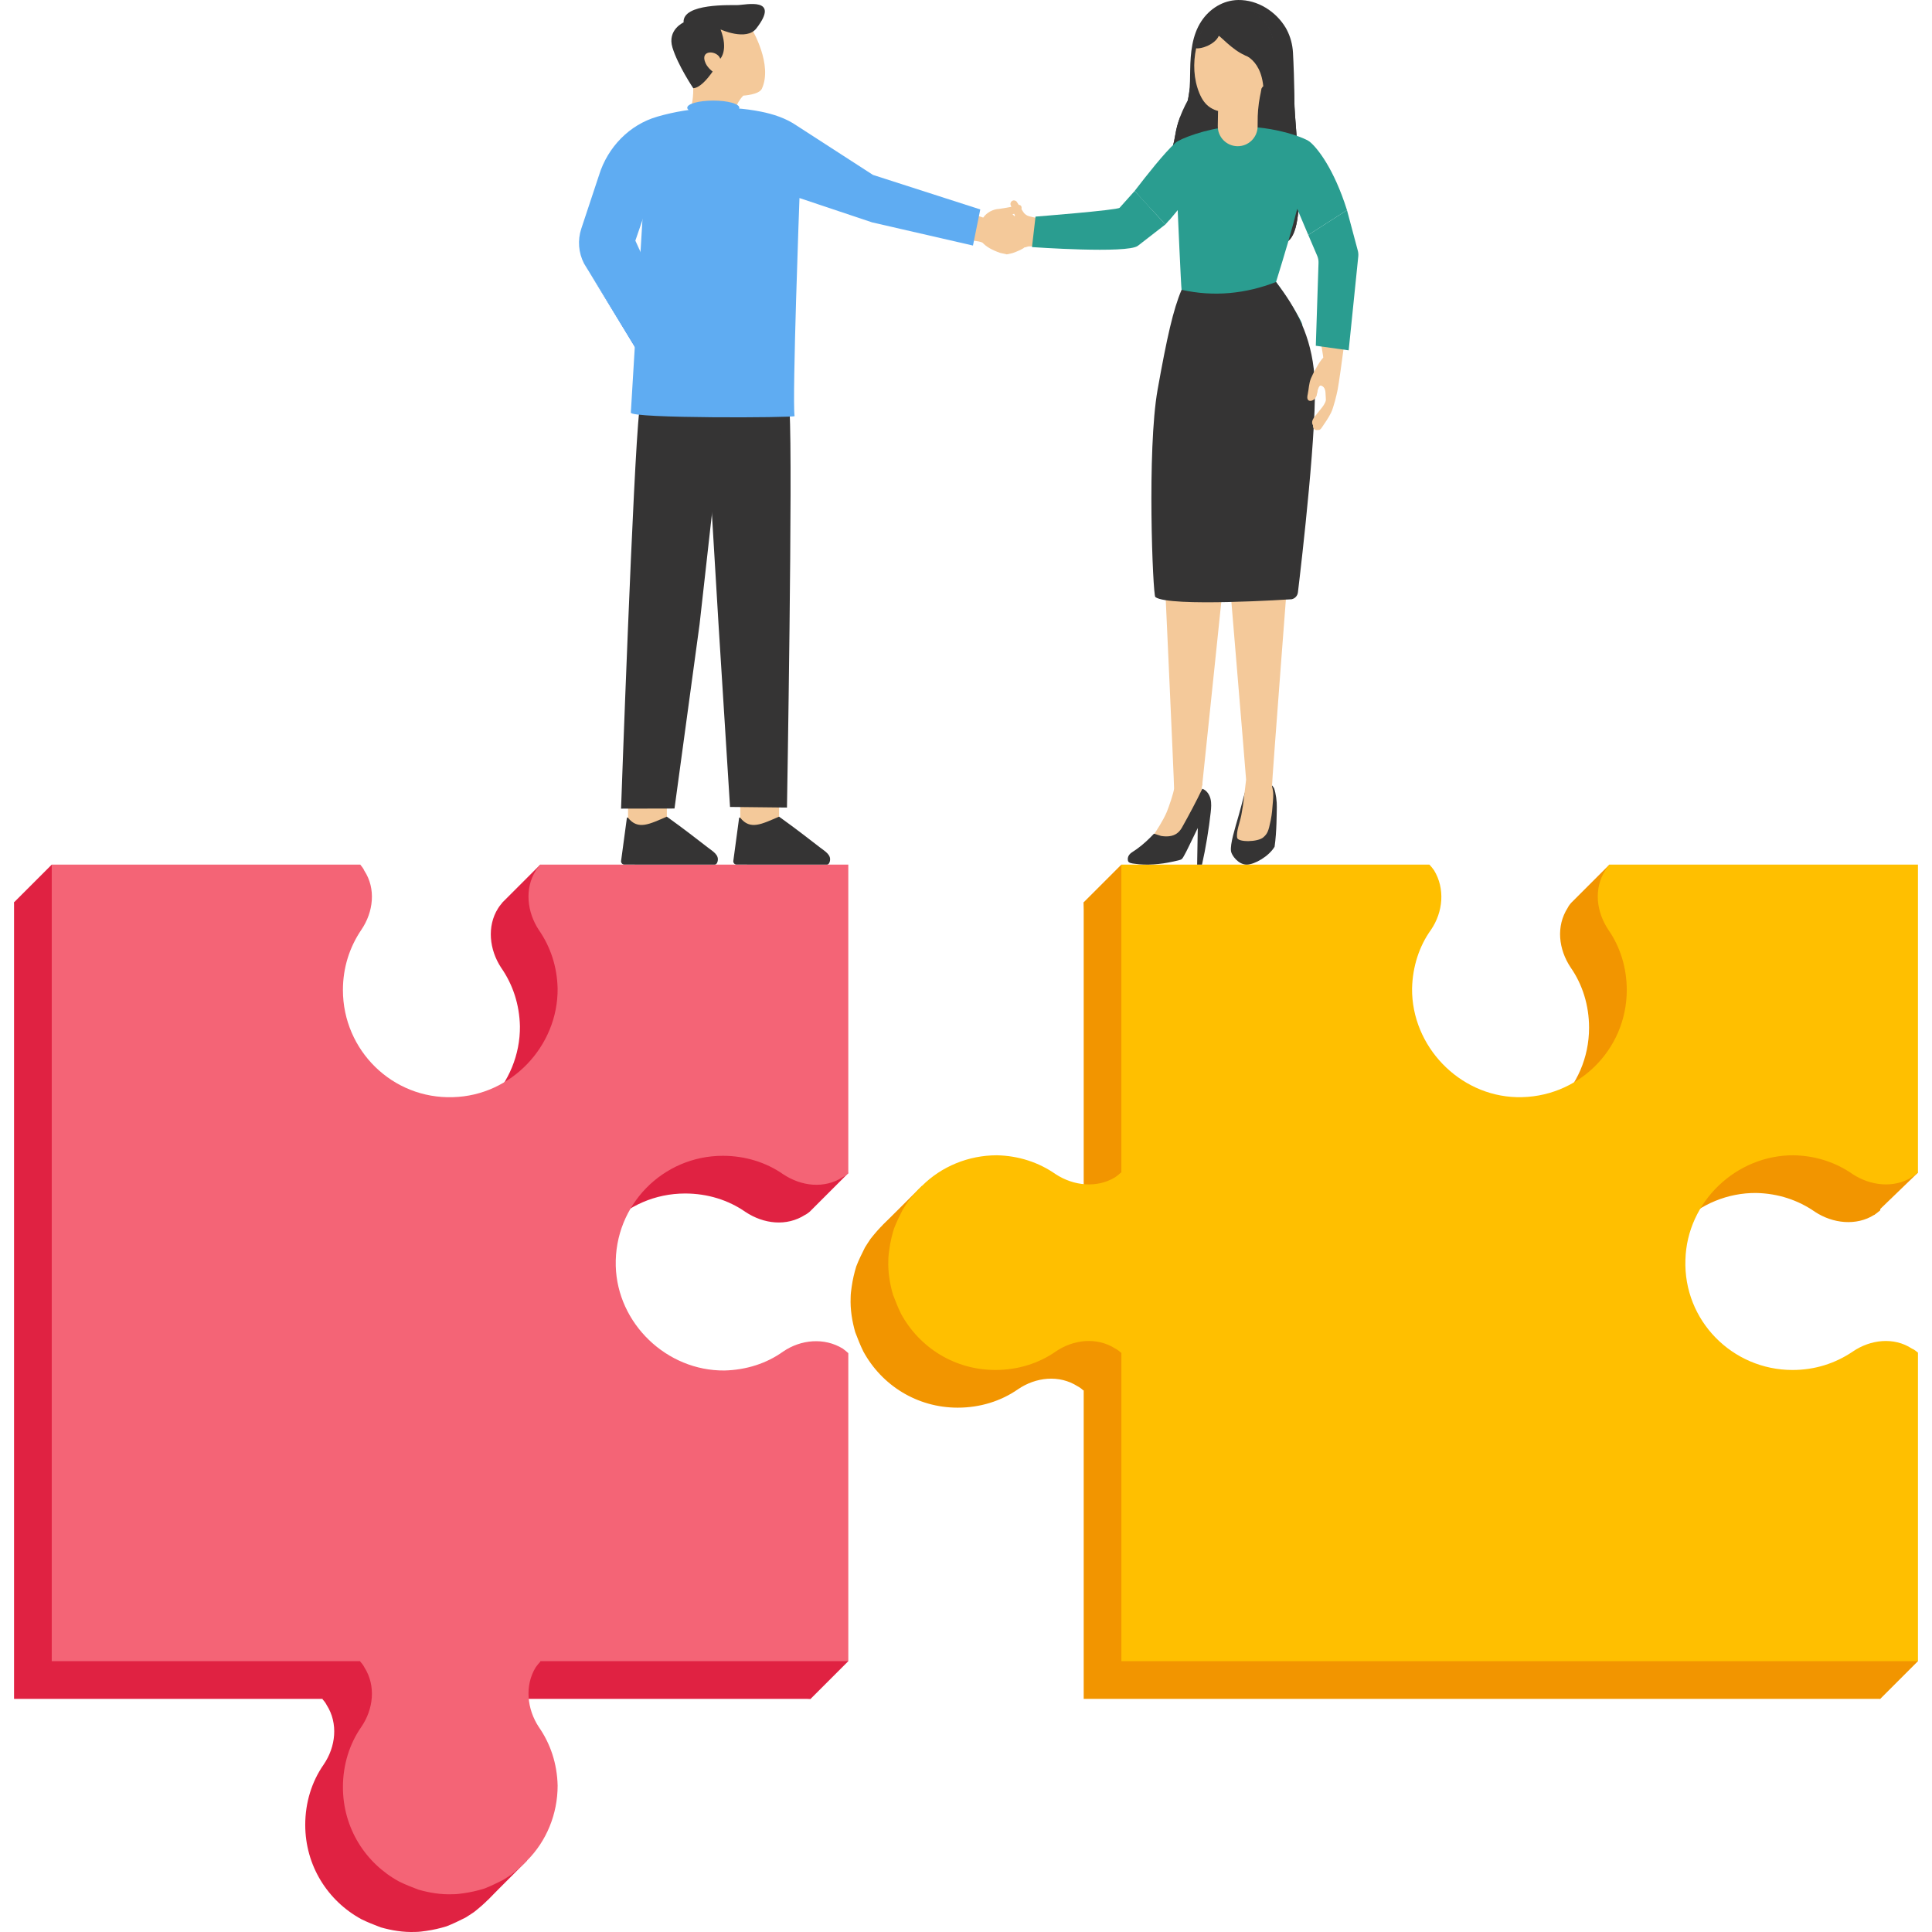 <?xml version="1.0" encoding="utf-8"?>
<svg xmlns="http://www.w3.org/2000/svg" enable-background="new 0 0 2950 2950" id="Layer_1" version="1.1" viewBox="0 0 2950 2950" x="0" y="0">
  <path d="M21.45,1377.74l57.55-57.55c0,0,560.63,496.2,659.29,438.65s170.46-249.26,29.12-381.1l57.55-57.55&#xD;&#xA;			l470.31,471.1l-57.55,57.55L922.6,1723.9l-126.07,416.58l498.75,396l-57.55,57.55l-579.36-41.09l146.36,288l-60.42,60.6&#xD;&#xA;			l-279.39-393.82L21.45,1377.74z" fill="#e02242"/>
  <path d="M882.66,1990.56c-2.33-92.66,71.64-168.19,163.52-168.19c34.27,0,66.19,10.12,91.89,28.03&#xD;&#xA;			c28.03,18.69,63.07,22.58,91.11,4.67c3.12-1.55,6.23-3.89,8.56-6.22v-471.1H767.42c-2.33,3.12-4.67,5.45-7.01,9.34&#xD;&#xA;			c-17.13,27.26-13.24,63.07,4.68,90.33c17.91,25.7,28.02,56.06,28.8,89.54c0.78,87.99-70.85,163.52-159.63,165.86&#xD;&#xA;			c-92.66,3.12-168.19-71.64-168.19-163.52c0-34.26,10.12-65.41,28.03-91.88c18.68-27.26,22.58-63.07,4.66-90.33&#xD;&#xA;			c-1.55-3.89-3.89-6.23-6.21-9.34H21.45v1216.29h471.1v0.78c2.33,2.34,4.67,5.45,6.21,8.57c17.92,28.03,14.02,63.85-4.66,91.1&#xD;&#xA;			c-17.91,25.7-28.03,57.62-28.03,91.89c0,62.29,34.25,116.02,85.65,144.05c9.34,4.67,19.47,8.57,29.59,12.46&#xD;&#xA;			c16.35,4.67,34.26,7.79,52.95,7.01c5.46,0,10.91-0.78,16.36-1.55c10.9-1.56,21.03-3.9,31.15-7.01&#xD;&#xA;			c10.12-3.89,19.47-8.56,28.81-13.23c3.89-2.34,8.56-5.45,13.24-8.56c7.77-6.23,16.35-13.24,23.36-21.03&#xD;&#xA;			c29.59-29.59,46.72-70.86,46.72-114.47c-0.78-33.48-10.89-63.85-28.8-89.55c-17.92-27.25-21.81-63.07-4.68-91.1&#xD;&#xA;			c2.34-3.12,4.68-6.23,7.01-8.57v-0.78h470.31v-470.32c-2.33-2.33-5.44-4.67-8.56-7.01c-28.04-17.13-63.86-14.02-91.11,4.67&#xD;&#xA;			c-24.91,17.91-56.07,28.03-89.55,28.81C960.53,2150.96,885,2078.55,882.66,1990.56z" fill="#e02242"/>
  <path d="M940.21,1933c-2.33-92.66,71.64-168.19,163.52-168.19c34.27,0,66.19,10.12,91.89,28.03&#xD;&#xA;			c28.03,18.69,63.07,22.58,91.11,4.67c3.12-1.55,6.23-3.89,8.56-6.22v-471.1H824.97c-2.33,3.12-4.67,5.45-7.01,9.34&#xD;&#xA;			c-17.13,27.26-13.24,63.07,4.68,90.33c17.91,25.7,28.02,56.06,28.8,89.54c0.78,87.99-70.85,163.52-159.63,165.86&#xD;&#xA;			c-92.66,3.12-168.19-71.64-168.19-163.52c0-34.26,10.12-65.41,28.03-91.88c18.68-27.26,22.58-63.07,4.66-90.33&#xD;&#xA;			c-1.55-3.89-3.89-6.23-6.21-9.34H79.01v1216.29h471.1v0.78c2.33,2.34,4.67,5.45,6.21,8.57c17.92,28.03,14.02,63.85-4.66,91.1&#xD;&#xA;			c-17.91,25.7-28.03,57.62-28.03,91.89c0,62.29,34.26,116.02,85.65,144.05c9.34,4.67,19.47,8.57,29.59,12.46&#xD;&#xA;			c16.35,4.67,34.26,7.79,52.95,7.01c5.46,0,10.91-0.78,16.36-1.55c10.9-1.56,21.03-3.9,31.15-7.01&#xD;&#xA;			c10.12-3.89,19.47-8.56,28.81-13.24c3.89-2.34,8.56-5.45,13.24-8.56c7.77-6.23,16.35-13.24,23.36-21.03&#xD;&#xA;			c29.59-29.59,46.72-70.86,46.72-114.47c-0.78-33.48-10.89-63.85-28.8-89.55c-17.92-27.25-21.81-63.07-4.68-91.1&#xD;&#xA;			c2.34-3.12,4.68-6.23,7.01-8.57v-0.78h470.31v-470.32c-2.33-2.33-5.44-4.67-8.56-7.01c-28.04-17.13-63.86-14.02-91.11,4.67&#xD;&#xA;			c-24.91,17.91-56.07,28.03-89.55,28.81C1018.08,2093.41,942.55,2020.99,940.21,1933z" fill="#f46476"/>
  <g>
    <path d="M2870.99,2594.02l57.55-57.55c0,0-496.2-560.63-438.65-659.29c57.55-98.66,239.92-163.45,371.75-22.12&#xD;&#xA;			l66.9-64.56l-471.1-470.31l-57.55,57.55l124.94,315.13l-416.58,126.07l-396-498.75l-57.55,57.55l41.09,579.36l-288-146.36&#xD;&#xA;			l-60.6,60.42l393.82,279.39L2870.99,2594.02z" fill="#f29500"/>
    <path d="M2258.18,1732.81c92.66,2.33,168.19-71.64,168.19-163.52c0-34.27-10.12-66.19-28.03-91.89&#xD;&#xA;			c-18.69-28.03-22.58-63.07-4.67-91.11c1.55-3.12,3.89-6.23,6.23-8.56h471.1v470.31c-3.12,2.33-5.45,4.67-9.34,7.01&#xD;&#xA;			c-27.25,17.13-63.07,13.24-90.33-4.68c-25.7-17.91-56.06-28.02-89.54-28.8c-87.99-0.78-163.52,70.85-165.86,159.63&#xD;&#xA;			c-3.12,92.66,71.64,168.19,163.52,168.19c34.26,0,65.41-10.12,91.89-28.03c27.25-18.69,63.07-22.58,90.33-4.67&#xD;&#xA;			c3.89,1.55,6.23,3.89,9.34,6.22v471.1H1654.71v-471.1h-0.78c-2.34-2.33-5.45-4.67-8.57-6.22c-28.03-17.92-63.85-14.02-91.1,4.67&#xD;&#xA;			c-25.7,17.91-57.62,28.03-91.88,28.03c-62.29,0-116.02-34.26-144.05-85.65c-4.67-9.34-8.57-19.46-12.46-29.59&#xD;&#xA;			c-4.67-16.35-7.78-34.26-7-52.95c0-5.46,0.78-10.91,1.55-16.36c1.56-10.9,3.9-21.03,7.01-31.15c3.89-10.12,8.56-19.47,13.24-28.81&#xD;&#xA;			c2.34-3.89,5.45-8.56,8.56-13.24c6.23-7.78,13.24-16.35,21.03-23.36c29.59-29.59,70.86-46.72,114.47-46.72&#xD;&#xA;			c33.48,0.78,63.85,10.89,89.54,28.8c27.26,17.92,63.07,21.81,91.1,4.68c3.12-2.34,6.23-4.68,8.57-7.01h0.78v-470.31h470.31&#xD;&#xA;			c2.34,2.33,4.67,5.44,7.01,8.56c17.13,28.04,14.02,63.86-4.67,91.11c-17.91,24.91-28.03,56.07-28.81,89.55&#xD;&#xA;			C2097.77,1654.94,2170.19,1730.47,2258.18,1732.81z" fill="#f29500"/>
    <path d="M2315.73,1675.26c92.66,2.33,168.19-71.64,168.19-163.52c0-34.27-10.12-66.19-28.03-91.89&#xD;&#xA;			c-18.69-28.03-22.58-63.07-4.67-91.11c1.55-3.12,3.89-6.23,6.23-8.56h471.1v470.31c-3.12,2.33-5.45,4.67-9.34,7.01&#xD;&#xA;			c-27.25,17.13-63.07,13.24-90.33-4.68c-25.7-17.91-56.06-28.02-89.54-28.8c-87.99-0.78-163.52,70.85-165.86,159.63&#xD;&#xA;			c-3.12,92.66,71.64,168.19,163.52,168.19c34.26,0,65.41-10.12,91.89-28.03c27.25-18.69,63.07-22.58,90.33-4.67&#xD;&#xA;			c3.89,1.55,6.23,3.89,9.34,6.22v471.1H1712.26v-471.1h-0.78c-2.34-2.33-5.45-4.67-8.57-6.22c-28.03-17.92-63.85-14.02-91.1,4.67&#xD;&#xA;			c-25.7,17.91-57.62,28.03-91.88,28.03c-62.29,0-116.02-34.26-144.05-85.65c-4.67-9.34-8.57-19.46-12.46-29.59&#xD;&#xA;			c-4.67-16.35-7.78-34.26-7-52.95c0-5.46,0.78-10.91,1.55-16.36c1.56-10.9,3.9-21.03,7.01-31.15c3.89-10.12,8.56-19.47,13.24-28.81&#xD;&#xA;			c2.34-3.89,5.45-8.56,8.56-13.24c6.23-7.78,13.24-16.35,21.03-23.36c29.59-29.59,70.86-46.72,114.47-46.72&#xD;&#xA;			c33.48,0.78,63.85,10.89,89.54,28.8c27.26,17.92,63.07,21.81,91.1,4.68c3.12-2.34,6.23-4.68,8.57-7.01h0.78v-470.31h470.31&#xD;&#xA;			c2.34,2.33,4.67,5.44,7.01,8.56c17.13,28.04,14.02,63.86-4.67,91.11c-17.91,24.91-28.03,56.07-28.81,89.55&#xD;&#xA;			C2155.33,1597.39,2227.74,1672.92,2315.73,1675.26z" fill="#ffbf00"/>
  </g>
  <g>
    <path d="M1592.84,335.29l-5.35,40.37l-17.5,0.63c0,0-58.34,20.97-60.2-31.54c-0.73-20.45,24.61-30.87,38.29-15.64&#xD;&#xA;					c0.19,0.21,0.38,0.43,0.57,0.65c0.47,0.53,1.32,0.02,1.06-0.64l-6.41-15.74c-1.09-2.68,0.14-5.74,2.78-6.92l0,0&#xD;&#xA;					c2.42-1.08,5.27-0.22,6.7,2.02l9.6,15.13c2.15,3.38,5.54,5.79,9.44,6.71L1592.84,335.29z" fill="#f4c99a"/>
    <path d="M1958.7,370.99c-42.94,2.83-159.94-37.79-160.5-50.44c-0.56-12.64-18.94-45.57-18.75-54.75&#xD;&#xA;				c0.19-9.19,11.04-33.71,15.3-60.81c1.39-8.89,3.92-17.53,6.67-25.11c0,0,0.01,0,0-0.01c5.52-15.15,11.99-26.12,12.29-26.62&#xD;&#xA;				c0.01-0.01,0.01-0.02,0.01-0.02s0-0.02,0.01-0.06c0.08-0.53,0.73-4.68,1.94-11.18c4.42-23.58,16.33-78.08,36.09-102.93&#xD;&#xA;				c25.44-32.01,107.84,23.28,107.84,23.29c0.05,0.73,16.76,46.54,16.76,90.89C1976.37,197.95,2001.64,368.16,1958.7,370.99z" fill="#353434"/>
    <path d="M1958.7,370.99c-42.94,2.83-159.94-37.79-160.5-50.44c-0.56-12.64-18.94-45.57-18.75-54.75&#xD;&#xA;				c0.19-9.19,11.04-33.71,15.3-60.81c1.39-8.89,3.92-17.53,6.67-25.11c0,0,0.01,0,0-0.01c5.58-7.64,9.89-16.08,12.29-26.62&#xD;&#xA;				c0.01-0.01,0.01-0.02,0.01-0.02s0-0.02,0.01-0.06c0.84-3.7,1.47-7.43,1.94-11.18c1.49-11.74,1.48-23.7,1.68-35.57&#xD;&#xA;				c0.41-25.35,2.77-52.61,17.16-74.23c12.62-18.97,33.06-31.83,56.1-32.18c29.59-0.45,57.72,17.41,72.66,42.57&#xD;&#xA;				c0.45,0.76,0.92,1.61,1.4,2.53c5.75,10.96,8.95,23.06,9.61,35.42c0.89,16.7,2.08,44.51,2.08,72.7&#xD;&#xA;				C1976.37,197.95,2001.64,368.16,1958.7,370.99z" fill="#353434"/>
    <path d="M1903.54,1202.48c10.23-10.24,30.71-17.06,41.79,0.85c2.84,7.83,4.51,20.68,4.26,29&#xD;&#xA;					c-0.25,8.32,0,37.53-3.41,60.56c-8.53,14.5-30.48,27.29-42.65,27.29c-12.8,0-23.06-14.31-23.88-20.47&#xD;&#xA;					c-1.49-11.23,5.86-34.1,11.94-55.44C1896.9,1225.7,1900.72,1208.12,1903.54,1202.48z" fill="#353434"/>
    <path d="M1895.35,1244.86c3.56-18.24,5.02-35.9,7.33-54.32c0.17-1.36-30.28-365.06-30.28-365.06l98.09-2.56&#xD;&#xA;					c0,0-28.89,375.71-28.26,377.9c2.44,8.55,2.14,13.98,1.39,22.99c-0.94,11.31-1.19,17.88-3.41,29&#xD;&#xA;					c-3.41,17.06-5.24,20.33-11.09,25.59c-8.53,7.68-38.83,7.77-40.09,0.85C1887.33,1269.87,1893.31,1255.37,1895.35,1244.86z" fill="#f4c99a"/>
    <path d="M1781.58,1239.76c2.93-6.97,10.88-30.14,11.13-35.83c0.28-6.35-16.67-375.03-16.67-375.03l97.24,8.53&#xD;&#xA;					c0,0-36.48,352.36-37.33,358.67c-0.49,3.67-0.63-3.6,0.23,1.52c-2.46,6.51-1.83,22.96-3.51,29.72&#xD;&#xA;					c-3.78,15.24-10.45,29.77-19.56,42.57c-4.19,5.89-9.11,0.99-15.68,4.01c-4.05,1.86-8.53,13.2-12.98,13.52&#xD;&#xA;					c-8.82,0.63-19.76-1.43-26.14-7.55C1766.23,1267.69,1775.93,1253.16,1781.58,1239.76z" fill="#f4c99a"/>
    <path d="M1835.83,1204.34c6.49,2.32,10.85,8.72,12.51,15.42c1.66,6.69,1.04,13.72,0.3,20.57&#xD;&#xA;					c-2.66,24.68-7.77,55.67-13.3,79.86h-7.43l1-55.96c-4.64,9.57-9.34,19.17-13.97,28.75c-2.31,4.76-4.62,9.53-7.27,14.11&#xD;&#xA;					c-1.04,1.8-2.18,4.03-3.99,5.18c-2.29,1.45-20.86,5.12-27.13,6c-9.79,1.37-19.68,2.15-29.56,1.86&#xD;&#xA;					c-5.1-0.15-10.19-0.58-15.23-1.34c-2.92-0.44-8.7-0.84-9.46-4.52c-1.22-5.87,1.83-10.13,6.45-13.08c2.41-1.54,4.77-3.14,7.1-4.8&#xD;&#xA;					c9.46-6.75,18.13-14.91,26.11-23.36c0.25-0.27,9.73,3.17,10.86,3.36c4.01,0.67,8.13,0.92,12.18,0.49&#xD;&#xA;					c9.28-0.99,15.38-5.51,19.88-13.51C1815.64,1244.21,1826.37,1224.15,1835.83,1204.34z" fill="#353434"/>
    <path d="M1732.53,291.55c16.43,18.96,30.14,32.52,46.91,51.17c1.99-2.17,3.96-4.4,5.86-6.59&#xD;&#xA;				c6.93-8,12.67-15.28,12.9-15.57l0.01-0.01c0,0,5.11,117.7,5.97,121.97c1.52,7.57-14.5,66.52-11.09,69.94&#xD;&#xA;				c43.54,43.54,171.44,31.55,195.32-15.35c2.76-5.43-40-66.53-40-66.53s17.57-56.29,26.29-88.97c3.53-13.22,6.01-22.58,6.03-22.76&#xD;&#xA;				c0.47,1.41,8.76,20.89,16.87,39.9l59.12-37.85l-0.09-0.34c-19.9-63.09-45.29-94.91-56.92-104.22&#xD;&#xA;				c-8.22-6.58-62.61-27.06-123.22-22.5c-34.1,2.56-74.69,17.91-81.59,24.15C1777.64,233.6,1750.49,268.15,1732.53,291.55z" fill="#2a9d90"/>
    <path d="M1889.43,223.25L1889.43,223.25c16.79,0.24,30.6-13.17,30.85-29.96c0.04-2.72,0.06-5.09,0.05-6.81&#xD;&#xA;					c-0.03-6.1,0.16-12.2,0.66-18.29c0.3-3.74,0.71-7.46,1.24-11.17c0.43-2.99,0.93-5.99,1.48-8.96c0.37-2,0.78-4,1.21-5.99&#xD;&#xA;					c0.3-1.39,1.22-6.72,1.22-6.72s-5.42,2.38-6.66,3.13c-18.31,10.98-37.44,20.61-57.16,28.79c-0.78,0.32-1.59,0.67-2.05,1.37&#xD;&#xA;					c-0.43,0.67-0.45,1.51-0.45,2.31c0,2.58-0.17,11.52-0.37,21.27C1859.12,209.08,1872.57,223,1889.43,223.25z" fill="#f4c99a"/>
    <path d="M1831.24,142.07c3.67,8.96,8.76,17.11,17.09,22.36c7.39,4.65,16.3,6.93,25.02,6.54&#xD;&#xA;					c9.65-0.42,18.92-3.78,27.12-8.95c4.09-2.58,7.91-5.6,11.38-8.93c6.06-5.82,11.15-12.57,15.53-19.71&#xD;&#xA;					c7.12-11.62,12.87-24.87,15.72-38.55c0.33-1.58,0.63-3.16,0.88-4.75c2.22-13.98,1.28-28.26-4.38-41.58&#xD;&#xA;					c-2.55-6.06-6.13-11.66-10.53-16.55c-18.53-20.63-50.39-24.2-73.04-8.17c-11.8,8.36-20.61,20.92-25.31,34.51&#xD;&#xA;					c-1.49,4.31-2.77,8.73-3.82,13.22c-0.18,0.78-0.36,1.56-0.52,2.35C1821.54,96.45,1822.51,120.74,1831.24,142.07z" fill="#f4c99a"/>
    <path d="M1825.63,73.64c9.04,1.7,29.87-6.22,35.25-18.73c0.73-1.69,20.72,21.31,39.54,29.27&#xD;&#xA;				c15.18,6.43,30.8,8.18,44.3,5.89c2.25-14.16,1.3-28.62-4.44-42.11c-2.58-6.13-6.2-11.81-10.66-16.76&#xD;&#xA;				c-18.76-20.89-51.03-24.51-73.97-8.28c-11.96,8.47-20.87,21.19-25.63,34.95c-1.51,4.36-2.81,8.85-3.87,13.39&#xD;&#xA;				C1825.98,72.05,1825.8,72.84,1825.63,73.64z" fill="#353434"/>
    <path d="M1917.6,127.75c7.6,5.3,18.07,6.23,26.43,2.22c7.07-3.38,12.36-10.18,14.08-17.8&#xD;&#xA;						c0.31-1.38,0.5-2.79,0.57-4.23c0.12-2.5-0.16-5.03-1.01-7.38c-2.13-5.8-8.02-9.89-14.18-10.29c-6.17-0.4-12.35,2.72-16.05,7.67&#xD;&#xA;						l-3.79,11.46L1917.6,127.75z" fill="#f4c99a"/>
    <path d="M1767.59,594.81c14.24-79.58,23.83-122.34,36.59-152.3c49.47,11.09,98.18,5.97,144.24-11.94&#xD;&#xA;				c30.71,40.09,53.97,82.42,58.64,143.65c5.32,69.79-19.72,284.37-25.26,330.37c-0.63,5.21-4.54,9.42-9.69,10.42&#xD;&#xA;				c0,0-187.12,12.4-208.02-3.38C1760.24,908.72,1751.13,686.85,1767.59,594.81z" fill="#353434"/>
    <path d="M1785.3,336.13c6.93-8,12.68-15.28,12.9-15.57l0.01-0.01c0,0-0.85-28.15,0-39.93&#xD;&#xA;				c0.55-7.7,6.63-33.46,6.81-34.26c-0.43,0.78-14.38,26.02-17.9,42.63C1783.64,305.4,1784.22,323.71,1785.3,336.13z" fill="#2a9d90"/>
    <path d="M2021.38,618.27c-1.07,1.7-2.28,3.3-3.52,4.88c-3.32,4.23-6.8,8.33-10.08,12.59&#xD;&#xA;					c-1.42,1.84-2.82,3.74-3.63,5.92c-0.81,2.18-0.96,4.7,0.09,6.77c1.05,2.07,3.5,3.5,5.75,2.93c1.98-0.5,3.33-2.29,4.5-3.97&#xD;&#xA;					c1.55-2.19,3.09-4.39,4.64-6.58c2.09-2.96,4.18-5.93,6.13-8.98c3.96-6.21,7.42-13.14,7.26-20.5c-0.05-2.33-2.76-10.25-5.96-6.03&#xD;&#xA;					c-1.24,1.63-1.3,4.45-1.98,6.37C2023.75,613.98,2022.68,616.2,2021.38,618.27z" fill="#f4c99a"/>
    <path d="M2022.68,623.55c-1.06,1.7-2.28,3.3-3.52,4.87c-3.32,4.23-6.8,8.34-10.09,12.59&#xD;&#xA;					c-1.42,1.84-2.82,3.74-3.63,5.92c-0.81,2.18-0.96,4.7,0.09,6.77c1.05,2.07,3.5,3.5,5.75,2.93c1.98-0.5,3.33-2.29,4.5-3.97&#xD;&#xA;					c1.54-2.2,3.09-4.39,4.64-6.58c2.09-2.96,4.18-5.93,6.13-8.98c3.96-6.21,7.42-13.15,7.26-20.5c-0.05-2.33-2.75-10.25-5.96-6.03&#xD;&#xA;					c-1.24,1.63-1.3,4.45-1.98,6.37C2025.06,619.26,2023.99,621.48,2022.68,623.55z" fill="#f4c99a"/>
    <path d="M1732.53,291.55l-22.92,25.66c-3.31,3.71-128.44,13.52-128.44,13.52l-5.42,46.55&#xD;&#xA;				c0,0,145.8,10.35,161.67-1.96l42.02-32.6L1732.53,291.55z" fill="#2a9d90"/>
    <path d="M1900.42,84.17c0,0,40.56,12.21,25.73,90.13c-8.67,45.52,33.88-24.62,41.79-22.64s-9.24-96.94-9.24-96.94&#xD;&#xA;				L1900.42,84.17z" fill="#353434"/>
    <path d="M1996.13,606.79c0.15,7.94,8.9,5.88,12.19,1.16c0.31-0.45,0.58-0.9,0.82-1.38c0.09-0.17,0.18-0.35,0.25-0.52&#xD;&#xA;				c0.41-0.89,0.73-1.82,0.98-2.77c0.51-1.91,0.79-3.9,1.16-5.8c0.35-1.78,0.76-3.59,1.54-5.24c0.16-0.35,0.32-0.73,0.51-1.12&#xD;&#xA;				c0.27-0.57,0.57-1.15,0.98-1.61c0.14-0.15,0.28-0.29,0.45-0.41c0.16-0.12,0.33-0.22,0.52-0.3c0.1-0.04,0.2-0.07,0.3-0.1&#xD;&#xA;				c0.11-0.04,0.21-0.05,0.31-0.07c0.51-0.06,1.05,0.01,1.59,0.17c0.19,0.07,0.39,0.13,0.6,0.22c0.3,0.13,0.59,0.28,0.88,0.45&#xD;&#xA;				c0.19,0.1,0.37,0.22,0.55,0.34c0.45,0.3,0.83,0.63,1.15,0.95c0.82,0.81,1.39,1.8,1.82,2.86c0.26,0.64,0.45,1.3,0.61,1.99&#xD;&#xA;				c0.32,1.33,0.46,2.74,0.57,4.11c0.3,3.57,0.37,7.11,0.6,10.67c0.02,0.44,0.04,0.86,0.05,1.29c0.15,3.75-0.14,7.33-1.27,10.85&#xD;&#xA;				c-0.01,0-0.01,0.01-0.01,0.01c-0.23,0.69-0.47,1.36-0.76,2.04c-1.99,4.68-4.96,8.83-7.68,13.1c-2.48,3.9-5.92,8.91-5.85,13.83&#xD;&#xA;				c0.01,0.84,0.11,1.68,0.36,2.5c0.36,1.31,1.38,2.12,2.57,2.43c1.21,0.32,2.6,0.14,3.66-0.57c1.15-0.79,1.96-1.97,2.75-3.12&#xD;&#xA;				c5.03-7.39,10.2-14.68,14.13-22.71c3.72-7.59,8.43-26.89,10.03-35.13c1.64-8.56,6.73-43.92,10.54-73.71h-36.52&#xD;&#xA;				c1.91,11.6,3.69,21.11,3.99,24.81c-3.2,3.41-6.59,8.18-11.92,17.92c-2.49,4.56-4.98,9.15-6.96,13.96&#xD;&#xA;				c-3.11,7.56-3.12,15.9-4.81,23.85C1996.48,603.4,1996.09,605.08,1996.13,606.79z" fill="#f4c99a"/>
    <g>
      <path d="M2023.35,595.6c0.06-1.22,0.06-2.44-0.01-3.66c-0.13-2.18-0.52-4.4-1.74-6.2c-1.21-1.8-3.43-3.06-5.56-2.6&#xD;&#xA;					c-1.78,0.38-3.14,1.86-4.02,3.46c-2.15,3.92-2.01,8.63-2.11,13.11c-0.05,2.3-0.2,4.63-0.78,6.87c1.45-2.79,1.81-6.04,2.41-9.09&#xD;&#xA;					c0.35-1.79,0.76-3.58,1.54-5.23c0.65-1.4,1.3-3.37,3.07-3.61c1.64-0.21,3.67,1.01,4.76,2.11&#xD;&#xA;					C2022.22,592.07,2022.93,593.78,2023.35,595.6z" fill="#f4c99a"/>
    </g>
    <path d="M2013.28,401.24l-4.15,126.69l50.19,6.98l14.65-143.33c0.3-2.98,0.07-5.99-0.71-8.88l-16.52-61.81&#xD;&#xA;				l-59.12,37.85c5.45,12.74,10.81,25.25,13.69,31.97C2012.72,394.04,2013.4,397.63,2013.28,401.24z" fill="#2a9d90"/>
    <g>
      <rect fill="#f4c99a" height="59.24" transform="rotate(-89.981 988.593 1249.936)" width="67.7" x="954.74" y="1220.32"/>
      <path d="M953.31,1320.14l137.82,0.05c2.36,0,3.73-1.85,4.49-4.52c2.87-10.11-6.67-15.35-15.01-21.75&#xD;&#xA;				c-18.37-14.12-34.59-26.96-62.4-46.94c-26.38,11.19-43.98,21.03-59.27,1.68c-0.56-0.71-1.69-0.37-1.79,0.53l-8.82,65.49&#xD;&#xA;				C948.06,1317.6,950.37,1320.13,953.31,1320.14z" fill="#353434"/>
    </g>
    <g>
      <rect fill="#f4c99a" height="59.24" transform="rotate(-89.981 1159.96 1249.936)" width="67.7" x="1126.11" y="1220.32"/>
      <path d="M1124.68,1320.14l137.82,0.05c2.36,0,3.74-1.85,4.49-4.52c2.87-10.11-6.67-15.35-15.01-21.75&#xD;&#xA;				c-18.37-14.12-34.59-26.96-62.4-46.94c-26.38,11.19-43.98,21.03-59.27,1.68c-0.56-0.71-1.69-0.37-1.79,0.53l-8.82,65.49&#xD;&#xA;				C1119.42,1317.6,1121.73,1320.13,1124.68,1320.14z" fill="#353434"/>
    </g>
    <g>
      <path d="M1148.6,45.6c0,0,31.6,53.23,14.71,89.88c-4.25,9.22-28.41,10.54-28.41,10.54s-15.62,15.71-11.66,29.92&#xD;&#xA;				c-0.02,1.9-49.47-7.45-69.24-7.02c0,0,4.83-13.96,4.56-34.17c-0.28-20.22-3.58-89.79-3.58-89.79l66.31-16.12L1148.6,45.6z" fill="#f4c99a"/>
      <path d="M1100.25,44.99c0,0,39.5,17.96,54.56-1.5c37.47-48.38-16.69-36.16-27.38-35.75&#xD;&#xA;				c-10.82,0.41-85.51-3.26-83.67,26.5c0,0-25.21,11.22-16.98,38.34c8.22,27.12,31.79,62.16,31.79,62.16&#xD;&#xA;				c9.56-0.65,20.18-12.14,29.6-25.47c0,0-7.3-5.26-10.69-12.52c-10.09-21.62,17.92-20.21,22.32-7.06&#xD;&#xA;				C1099.8,89.68,1112.63,76.79,1100.25,44.99z" fill="#353434"/>
    </g>
    <g>
      <path d="M970.14,367.45c0.18,0.4,64.44,141.85,64.61,142.22c-0.24,0.48-50.9,41.66-51.19,42.09l-0.57,0.47&#xD;&#xA;				l-0.39-0.63l-90.85-149.26c-0.53,0.19,94.49,150.32,91,148.43c-0.15,0.36,52.35-43.64,50.78-41.03L970.14,367.45L970.14,367.45z" fill="#328bed"/>
      <path d="M914.8,267.07l-27.21,82.05c-5.83,17.58-4.33,36.76,4.15,53.22l91.41,148.92l50.9-41.76l-63.91-142.06&#xD;&#xA;				l25.61-74.57L914.8,267.07z" fill="#5facf2"/>
    </g>
    <path d="M1562.83,378.96c-0.17,0-0.27,0-0.27,0s0.08,0.02,0.19,0.04c-4.47,2.66-9.98,5.14-16.65,7.46&#xD;&#xA;			c-2.83,0.69-5.78,1.37-8.74,1.94c-3.41-0.65-6.8-1.4-10.07-2.22c-13.16-4.52-21.79-9.82-26.93-15.54&#xD;&#xA;			c-1.98-0.73-3.22-1.27-3.22-1.27c-0.08-0.13-0.98-0.37-2.62-0.67c-1.75-0.33-4.33-0.75-7.59-1.25c-4.37-0.66-9.96-1.46-16.43-2.31&#xD;&#xA;			l1.6-5.88l2.64-9.77l2.79-10.34l3.7-13.7c12.06,4.24,20.04,6.8,20.04,6.8c4.22-5.8,9.3-9.04,13.72-10.87&#xD;&#xA;			c5.74-2.39,10.34-2.35,10.34-2.35s4.8-0.71,10.58-1.68c7.32-1.23,16.24-2.91,19-4.14c3.6-1.62,7.36,3.64,3.18,8.3&#xD;&#xA;			c-1.54,1.72-4.14,3.35-8.22,4.55c-5.7,1.4-9.44,3.54-11.73,5.49l0.35,6.01c0.73,0.19,1.69,0.27,3.14,0.06&#xD;&#xA;			C1548.61,337.12,1567.14,376.4,1562.83,378.96z" fill="#f4c99a"/>
    <path d="M1096.87,949.01l17.82,283.11l86.95,0.96c0,0,9.05-526.06,3.92-605.08c-1.18-17.81-2.25-32.67-3.15-43.64&#xD;&#xA;			c-1.07-13.77-1.77-21.46-1.77-21.46l-125.66,9.43l0.69,23.03L1096.87,949.01z" fill="#353434"/>
    <path d="M1068.16,953.51l-38.25,281.04l-81.61,0.17c0,0,18.68-528.74,27.87-607.39c2.1-17.73,3.93-32.51,5.4-43.42&#xD;&#xA;			c1.78-13.69,2.87-21.35,2.87-21.35l125,15.9l-1.87,22.96L1068.16,953.51z" fill="#353434"/>
    <ellipse cx="1089.13" cy="164.5" fill="#5facf2" rx="39.76" ry="10.91"/>
    <g>
      <path d="M981.76,322.2L963.24,630c-1.03,9.26,250.31,7.87,249.98,5.37c-3.77-28.6,7.51-332.97,7.51-332.97&#xD;&#xA;					l110.88,37.14l154.04,35.4l11.15-55.14l-163.84-52.72c0,0-115.12-74.36-116.58-75.36c-16.38-11.23-35.51-17.49-54.86-21.32&#xD;&#xA;					c-49.35-9.78-105.38-7.48-157.9,7.73c-42.67,12.36-75.54,46.57-88.84,88.96L981.76,322.2z" fill="#5facf2"/>
    </g>
  </g>
</svg>